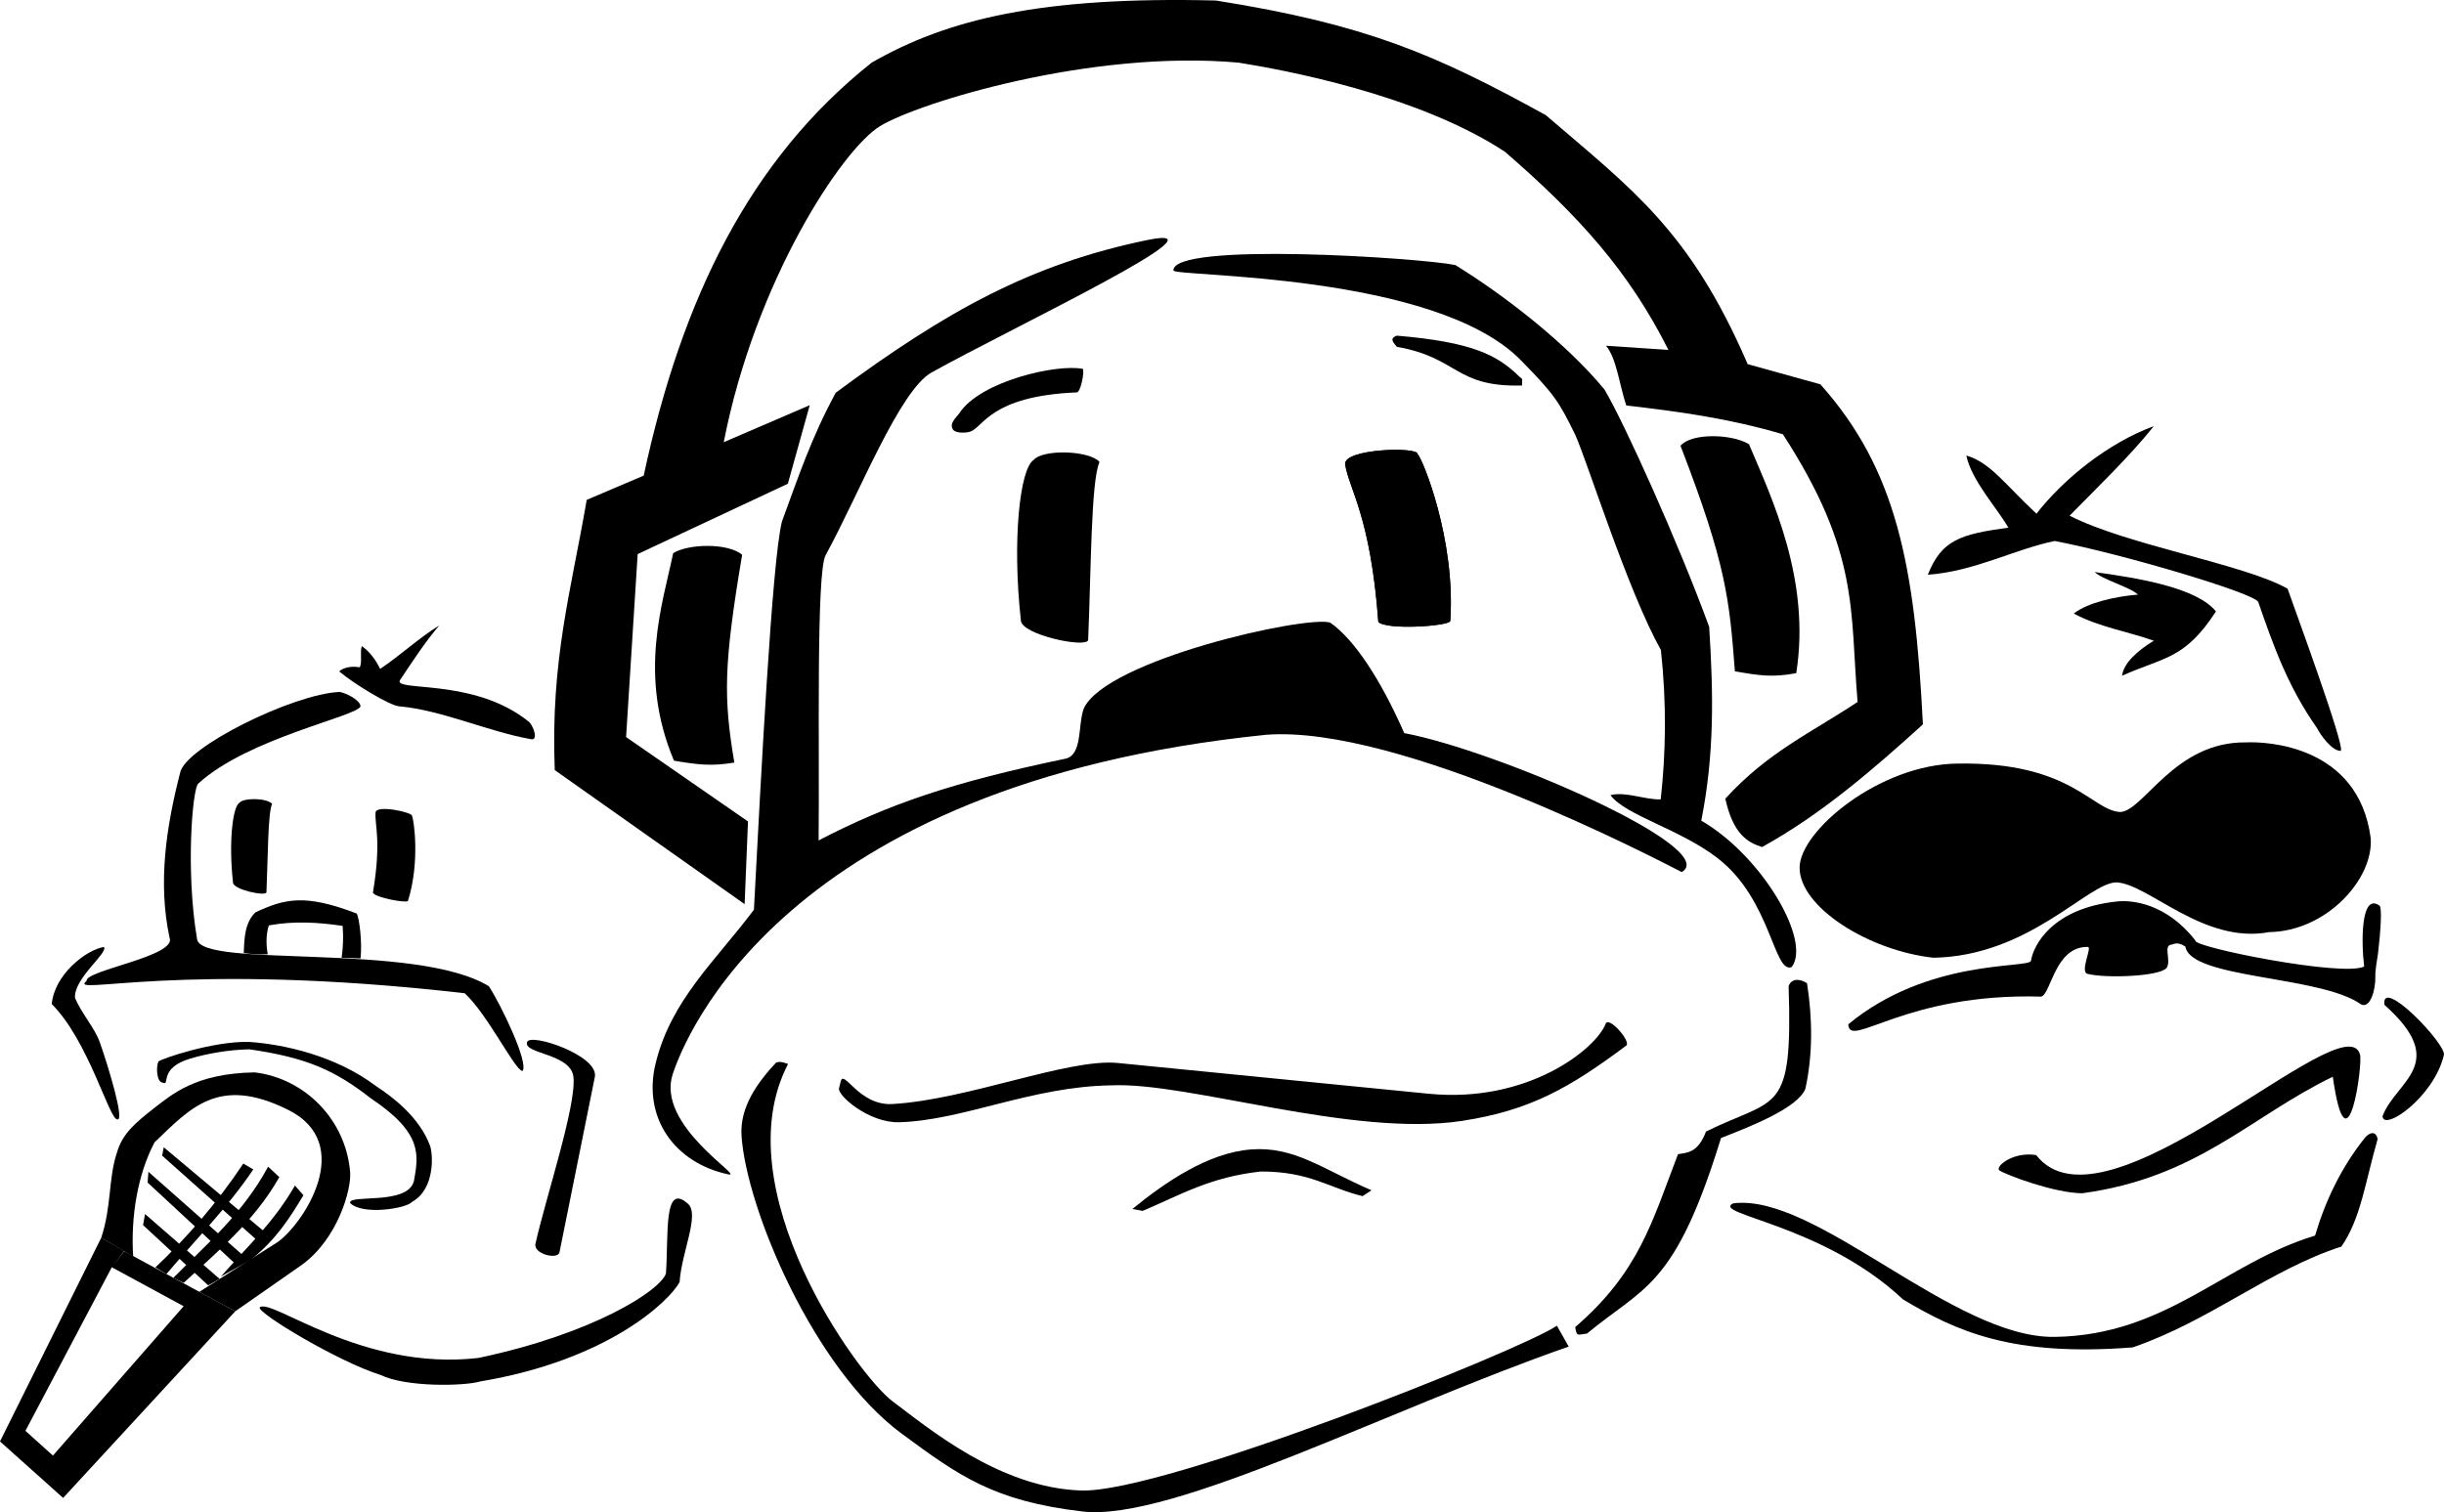 <?xml version="1.0" encoding="UTF-8"?>
<!DOCTYPE svg PUBLIC "-//W3C//DTD SVG 1.1//EN" "http://www.w3.org/Graphics/SVG/1.1/DTD/svg11.dtd">
<!-- Creator: CorelDRAW X7 -->
<svg xmlns="http://www.w3.org/2000/svg" xml:space="preserve" width="245.746mm" height="152.087mm" version="1.1" style="shape-rendering:geometricPrecision; text-rendering:geometricPrecision; image-rendering:optimizeQuality; fill-rule:evenodd; clip-rule:evenodd"
viewBox="0 0 24702 15287"
 xmlns:xlink="http://www.w3.org/1999/xlink">
 <defs>
  <style type="text/css">
   <![CDATA[
    .fil0 {fill:black}
   ]]>
  </style>
 </defs>
 <g id="Graphik">
  <g id="_2505217300880">
   <path class="fil0" d="M12645 11620c437,-33 716,196 1217,413l-90 59c-343,-83 -530,-249 -1029,-249 -513,57 -805,233 -1193,398l-105 -19c328,-267 763,-569 1200,-602z"/>
   <path class="fil0" d="M16229 10349c31,-81 260,182 208,221 -566,422 -965,655 -1658,761 -1108,170 -2769,-395 -3545,-359 -807,11 -1497,354 -2144,373 -309,9 -628,-273 -610,-343l17 -69c32,-131 182,247 523,228 763,-44 1777,-464 2279,-415l3142 311c1008,99 1693,-458 1788,-708z"/>
   <path class="fil0" d="M13596 4695c-25,-160 745,-182 732,-104 47,38 387,865 330,1687 -16,52 -647,95 -727,8 -79,-1072 -296,-1339 -335,-1591z"/>
   <path class="fil0" d="M11113 4670c-100,-117 -572,-132 -666,-20 -137,86 -219,802 -129,1620 -2,145 658,285 680,201 30,-691 28,-1610 115,-1801z"/>
   <path class="fil0" d="M9803 4364c-32,12 -130,18 -166,-15 -53,-67 30,-128 58,-170 212,-328 992,-503 1249,-450 20,15 -21,253 -67,238 -876,38 -936,356 -1074,397z"/>
   <path class="fil0" d="M15383 3897c3,-90 6,-57 -29,-92 -220,-216 -475,-348 -1237,-412 -53,23 -64,40 2,113 625,110 584,409 1264,391z"/>
   <path class="fil0" d="M15921 13416c16,102 23,75 118,66 558,-462 863,-463 1299,-1799l57 -179c337,-130 775,-309 852,-496 76,-343 73,-712 17,-1068 -68,-44 -153,-56 -186,28 42,1315 -115,1117 -835,1471 -83,219 -192,213 -283,229 -264,687 -392,1189 -1039,1748z"/>
   <path class="fil0" d="M7495 11486c-21,-296 164,-545 348,-743 43,-18 84,0 122,13 -655,1259 704,3148 1056,3410 352,262 1080,879 1912,902 832,23 4436,-1416 4803,-1666l119 211c-1816,632 -4012,1773 -4914,1667 -902,-105 -1254,-365 -1825,-785 -892,-656 -1570,-2274 -1621,-3009z"/>
   <path class="fil0" d="M16985 4506c112,-131 516,-121 692,-16 235,554 626,1373 478,2315 -242,46 -378,23 -620,-18 -55,-713 -81,-1068 -550,-2281z"/>
   <path class="fil0" d="M7501 5608c-143,-121 -544,-112 -697,-16 -106,511 -358,1229 8,2098 253,42 378,57 610,19 -110,-657 -109,-984 79,-2101z"/>
   <path class="fil0" d="M20580 11677c695,892 3113,-1552 3272,-1020 35,76 -127,1264 -274,228 -834,403 -1364,1019 -2532,1178 -280,-1 -773,-186 -841,-233 -35,-44 147,-190 375,-153z"/>
   <path class="fil0" d="M24100 10158c-39,-297 640,410 600,511 -103,427 -612,774 -619,614 136,-358 687,-528 19,-1125z"/>
   <path class="fil0" d="M17518 12165c834,-108 2228,1368 3251,1350 1129,-17 1714,-748 2630,-1024 100,-341 261,-686 503,-988 43,-54 113,-77 129,13 -126,438 -170,803 -366,1086 -724,233 -1322,748 -2108,1019 -1220,96 -1783,-162 -2323,-485 -812,-763 -1945,-859 -1716,-971z"/>
   <path class="fil0" d="M21769 4308c-243,306 -585,633 -851,905 575,296 1764,490 2203,738 60,175 590,1611 537,1640 -89,0 -203,-158 -241,-233 -301,-428 -447,-855 -592,-1271 -23,-86 -1371,-487 -2057,-618 -406,82 -810,308 -1283,341 139,-349 323,-409 814,-476 -122,-209 -372,-477 -425,-729 243,69 399,301 709,588 275,-353 727,-717 1186,-885z"/>
   <path class="fil0" d="M21172 5783c440,61 1029,156 1225,398 -316,487 -523,459 -949,650 17,-129 152,-250 321,-354 -247,-89 -562,-140 -809,-275 145,-113 437,-175 649,-191 -72,-73 -365,-154 -437,-228z"/>
   <path class="fil0" d="M20527 9715c25,-164 220,-535 872,-602 152,-16 496,19 791,395 -43,63 1485,371 1705,263 -30,-247 -35,-750 155,-616 27,16 12,258 -15,484 -9,69 -29,162 -27,231 4,138 -53,331 -145,283 -410,-292 -1721,-256 -1775,-584 -90,-58 -118,-19 -154,-17 -64,23 11,160 -35,232 -67,88 -614,107 -796,62 -88,-12 43,-267 1,-273 -335,-10 -373,478 -474,502 -1381,-40 -1939,537 -1949,280 802,-664 1806,-564 1846,-640z"/>
   <path class="fil0" d="M18189 8774c-4,-371 810,-1051 1603,-1055 1144,-17 1346,474 1638,490 240,-14 549,-713 1270,-704 203,-10 1137,27 1261,966 32,414 -446,943 -1025,952 -666,125 -1222,-490 -1547,-503 -289,7 -881,746 -1848,762 -659,-73 -1350,-513 -1352,-908z"/>
   <path class="fil0" d="M8810 633c764,-439 1713,-672 3480,-628 1520,242 2216,543 3334,1159 875,752 1458,1168 2040,2517l735 204c770,863 956,1832 1036,3438 -504,457 -1034,915 -1626,1240 -150,-48 -292,-134 -371,-489 430,-473 878,-672 1337,-978 -78,-924 23,-1506 -755,-2706 -538,-159 -1050,-230 -1583,-291 -68,-202 -98,-479 -205,-604 210,14 421,28 631,42 -398,-792 -900,-1351 -1651,-2002 -887,-585 -2262,-833 -2693,-902 -1495,-135 -3239,407 -3623,641 -385,233 -1264,1569 -1581,3196l869 -374 -221 794 -1518 711 -117 1850 1232 853 -34 836c-640,-451 -1279,-903 -1919,-1355 -44,-1116 167,-1821 323,-2732l576 -245c385,-1792 1073,-3198 2304,-4175z"/>
   <polygon class="fil0" points="1023,12513 1254,12646 1129,12813 257,14465 535,14715 1856,13205 1130,12811 1255,12649 2378,13256 638,15143 0,14572 "/>
   <path class="fil0" d="M5328 10533c35,-93 728,138 684,355l-357 1771c-16,80 -266,18 -243,-85 101,-456 415,-1397 384,-1686 -25,-241 -514,-232 -468,-355z"/>
   <path class="fil0" d="M16787 6571c-337,-604 -735,-1880 -864,-2172 -169,-346 -214,-412 -546,-752 -865,-894 -3515,-848 -3517,-913 -9,-293 2502,-127 2849,-55 503,310 1125,794 1508,1259 204,344 749,1554 1058,2399 43,679 54,1285 -80,1959 614,356 1116,1215 914,1480 -180,74 -208,-680 -744,-1097 -381,-297 -940,-437 -1088,-641 158,-38 347,48 508,43 52,-468 61,-962 2,-1510z"/>
   <path class="fil0" d="M7361 11872c175,37 -739,-494 -560,-1019 111,-328 1085,-2925 5996,-3425 1349,-104 3959,1265 4201,1388 407,-239 -1852,-1224 -2805,-1405 -237,-538 -499,-941 -748,-1117 -244,-76 -2265,376 -2491,868 -62,169 -10,471 -187,508 -1145,239 -1789,460 -2493,826 10,-948 -26,-2707 71,-2884 339,-620 747,-1667 1071,-1847 819,-456 3089,-1528 2172,-1337 -1164,242 -2014,708 -3141,1542 -248,458 -375,844 -544,1303 -101,402 -213,2610 -283,3924 -392,522 -836,911 -993,1551 -136,552 192,1009 734,1124z"/>
   <path class="fil0" d="M3428 6787c48,-42 128,-55 209,-41 26,-61 -1,-152 20,-215 76,54 140,137 185,231 199,-132 398,-318 597,-439 -151,179 -266,358 -390,543 -114,139 738,-30 1303,436 47,55 86,183 17,171 -441,-78 -900,-294 -1336,-333 -92,-7 -455,-225 -605,-353z"/>
   <path class="fil0" d="M4941 9970c124,190 406,777 340,857 -77,-6 -348,-567 -584,-786 -2898,-332 -4020,37 -3822,-125 -15,-108 923,-250 838,-439 -117,-554 -35,-1109 107,-1663 45,-258 1145,-800 1612,-819 50,6 205,75 212,144 -19,100 -1134,318 -1641,783 -57,52 -129,875 -11,1573 44,297 2214,25 2949,475z"/>
   <path class="fil0" d="M2582 9223c297,-139 503,-188 1023,12 28,45 57,303 39,454 -64,-3 -128,-5 -191,-7 15,-108 19,-215 10,-322 -246,-36 -487,-52 -746,-5 -24,78 -32,173 -11,292 -80,3 -161,-1 -242,-12 5,-144 8,-306 118,-412z"/>
   <path class="fil0" d="M523 10150c28,-297 342,-545 527,-577 49,56 -304,316 -292,513 59,150 198,303 250,449 79,222 261,813 175,781 -82,-11 -290,-795 -660,-1166z"/>
   <path class="fil0" d="M2625 13217c115,-102 1030,648 2210,511 1168,-246 1839,-683 1896,-854 27,-401 -26,-928 223,-704 121,108 -67,493 -85,791 -106,194 -721,787 -2012,1004 -167,49 -754,60 -1010,-65 -421,-130 -1249,-627 -1222,-683z"/>
   <path class="fil0" d="M2518 10533c348,24 874,137 1286,449 154,101 434,306 543,602 29,81 54,434 -183,567 -54,65 -498,138 -625,11 -23,-94 583,29 645,-224 46,-260 91,-483 -434,-833 -360,-282 -648,-414 -1230,-497 -197,3 -425,42 -595,93 -332,98 -197,284 -282,243 -59,-3 -68,-156 -42,-213 26,-26 553,-208 917,-198z"/>
   <path class="fil0" d="M2750 8126c-50,-58 -284,-65 -331,-10 -68,43 -109,399 -64,805 -1,72 327,142 338,100 15,-343 14,-800 57,-895z"/>
   <path class="fil0" d="M3796 8213c6,-81 383,0 368,36 18,24 84,466 -41,859 -14,23 -325,-31 -354,-83 89,-530 16,-686 27,-812z"/>
   <path class="fil0" d="M1554 11205c181,-137 414,-354 1021,-364 505,61 921,477 964,1010 14,176 -128,677 -490,937l-671 468 -364 -196 793 -504c254,-179 801,-994 100,-1339 -700,-346 -983,-14 -1345,331 -171,324 -242,755 -216,1154l-323 -189c105,-315 72,-598 157,-855 55,-195 180,-300 374,-453z"/>
   <polygon class="fil0" points="23030,7935 23156,8066 23351,7978 23188,8117 23252,8287 23126,8157 22930,8244 23093,8105 "/>
   <polygon class="fil0" points="1655,11598 2735,12504 2644,12579 1639,11683 "/>
   <path class="fil0" d="M13596 4695c-25,-160 745,-182 732,-104 47,38 387,865 330,1687 -16,52 -647,95 -727,8 -79,-1072 -296,-1339 -335,-1591z"/>
   <polygon class="fil0" points="1500,11846 2499,12729 2408,12804 1492,11955 "/>
   <polygon class="fil0" points="1466,12273 2220,12929 2104,12994 1446,12385 "/>
   <path class="fil0" d="M1570 12813c314,-295 628,-657 889,-1050l101 59c-266,394 -585,711 -878,1058l-112 -67z"/>
   <path class="fil0" d="M1752 12918c332,-336 701,-647 958,-1124 38,36 75,71 113,106 -254,450 -639,765 -967,1069l-104 -51z"/>
   <path class="fil0" d="M2232 12905c272,-307 534,-547 749,-920l86 98c-135,223 -270,443 -534,654l-301 168z"/>
  </g>
 </g>
</svg>
